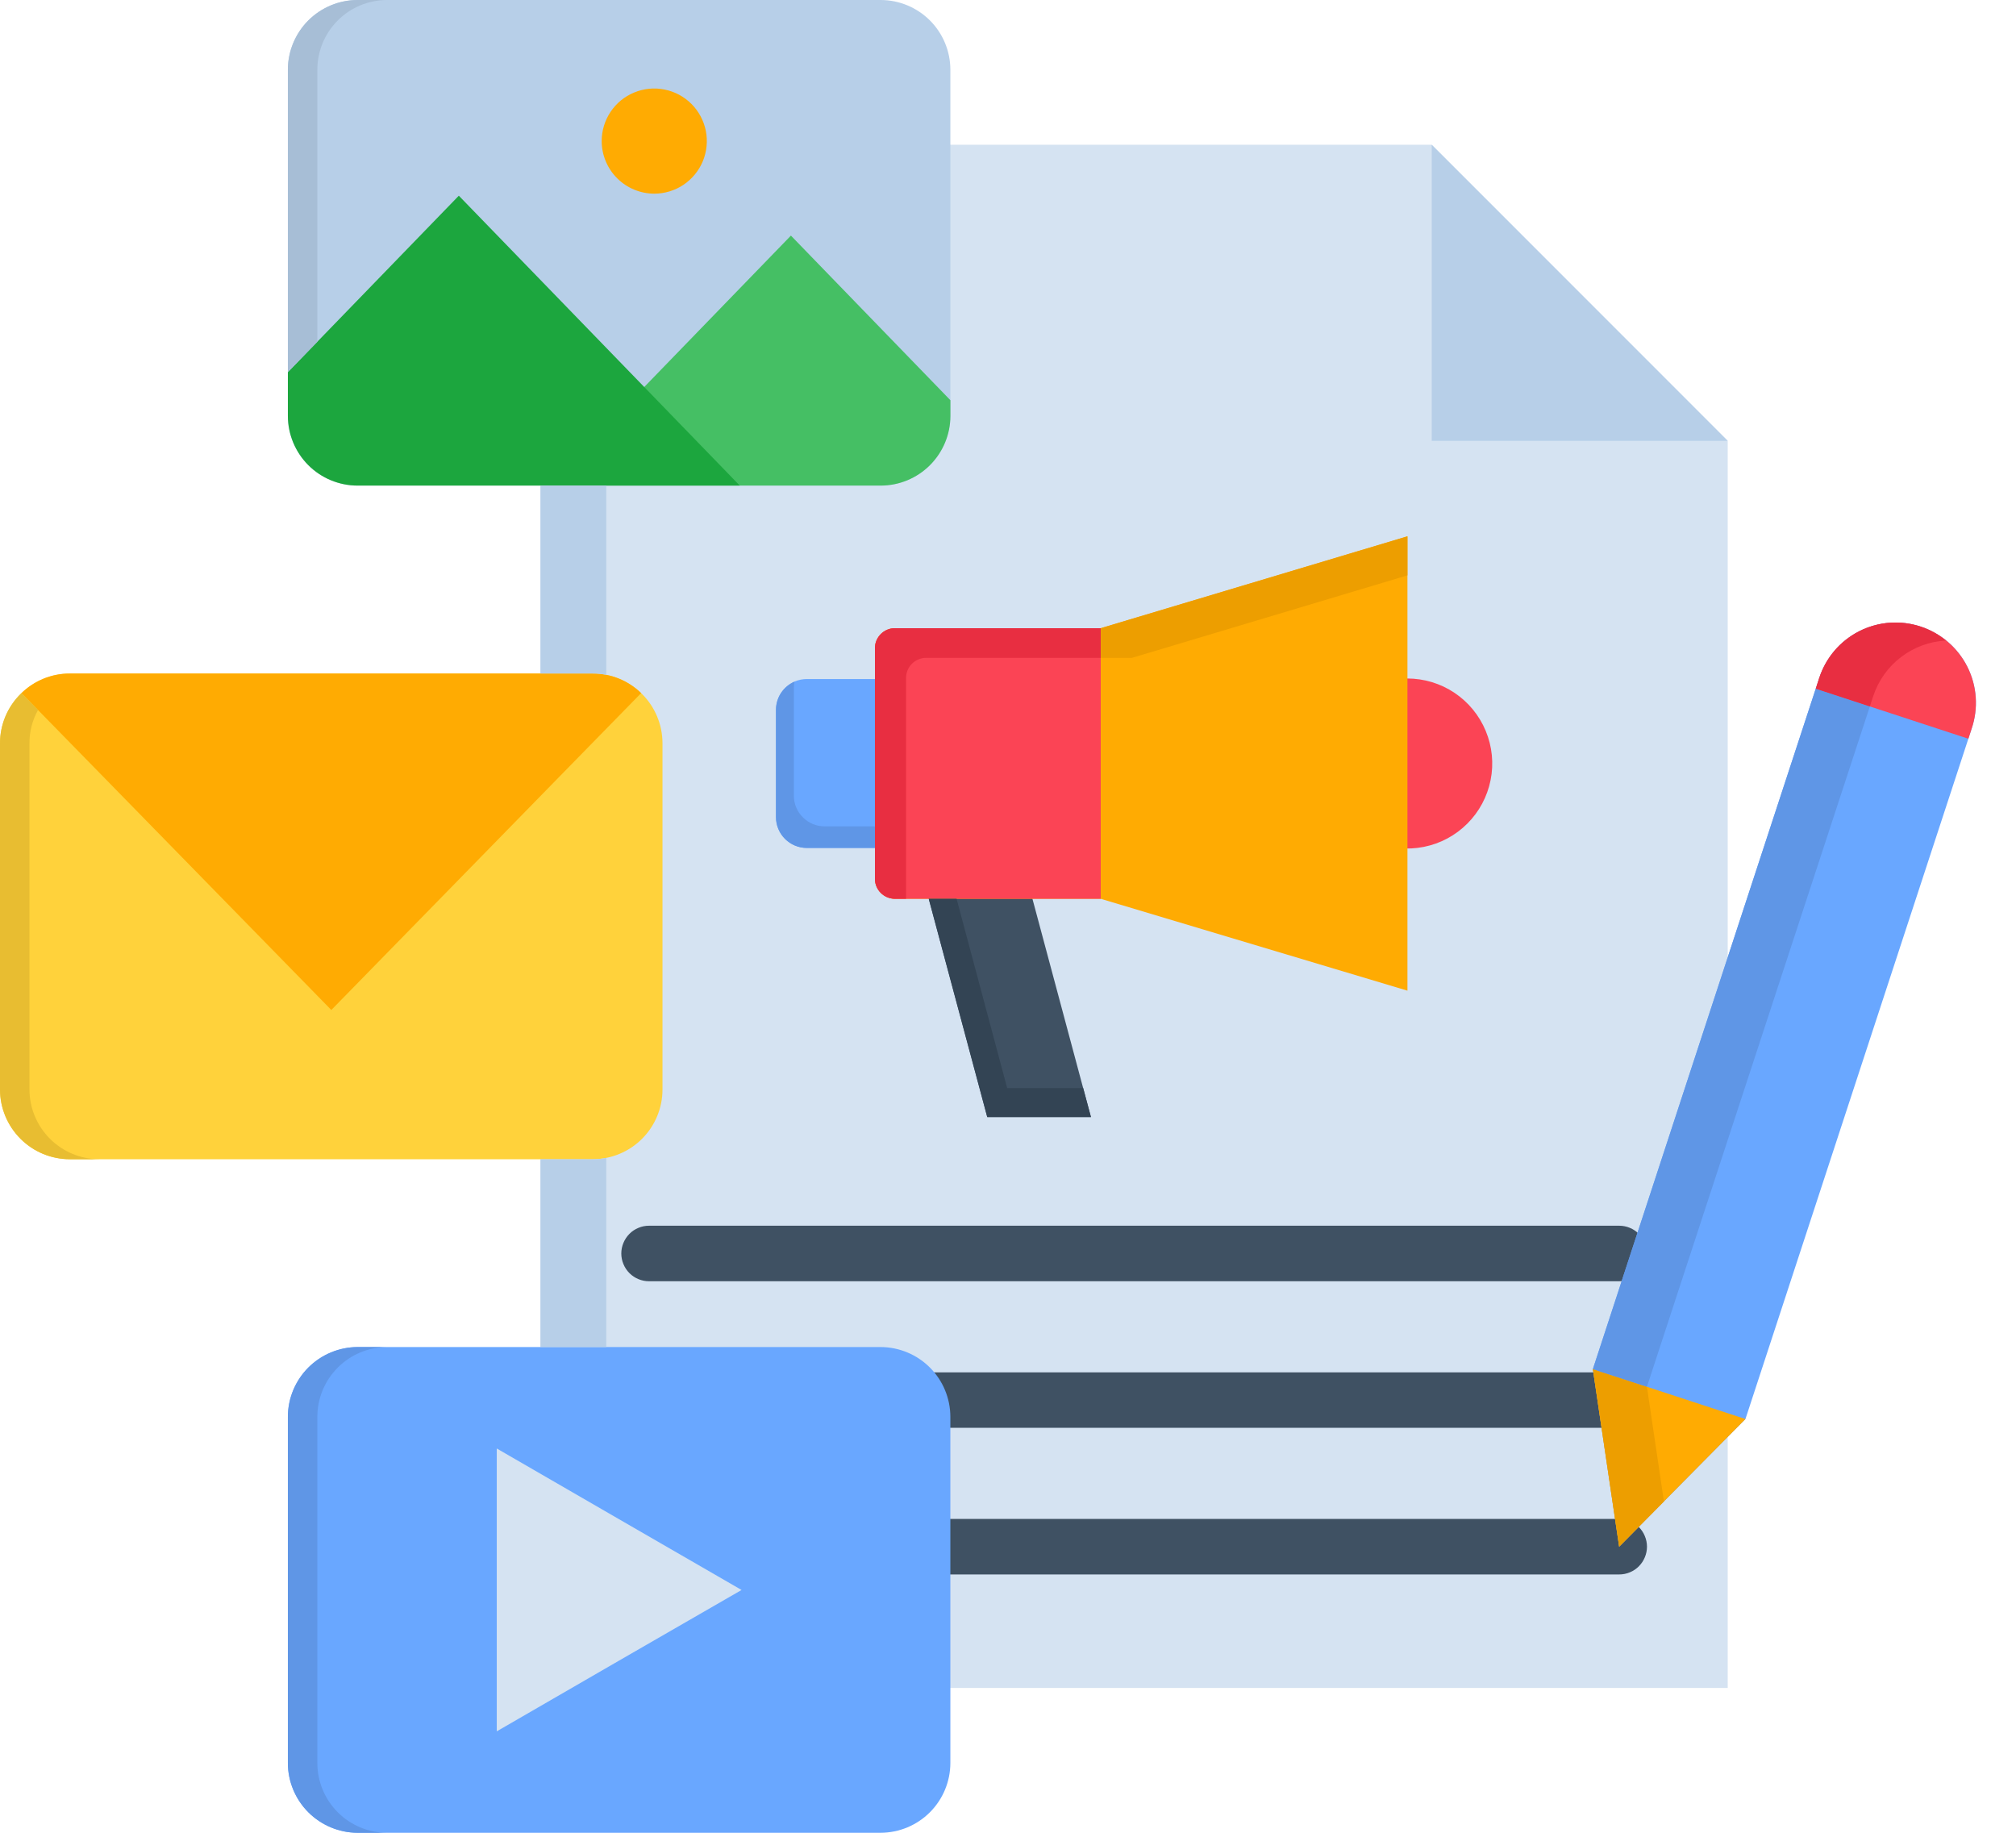 <svg width="44" height="40" viewBox="0 0 44 40" fill="none" xmlns="http://www.w3.org/2000/svg">
<path fill-rule="evenodd" clip-rule="evenodd" d="M11.796 3.159H31.247L37.708 9.621V36.839H11.796V3.159Z" fill="#D5E3F2"/>
<path fill-rule="evenodd" clip-rule="evenodd" d="M31.248 3.159L37.708 9.621H31.248V3.159Z" fill="#B7CFE8"/>
<path fill-rule="evenodd" clip-rule="evenodd" d="M20.109 14.82H17.608C17.43 14.82 17.259 14.891 17.133 15.017C17.007 15.143 16.936 15.314 16.936 15.492V17.834C16.936 18.012 17.007 18.183 17.133 18.308C17.259 18.434 17.43 18.506 17.608 18.506H20.109C20.218 18.506 20.322 18.463 20.398 18.387C20.475 18.311 20.519 18.207 20.519 18.099V15.227C20.519 15.118 20.475 15.015 20.398 14.939C20.322 14.862 20.218 14.819 20.109 14.819V14.82Z" fill="#69A7FF"/>
<path fill-rule="evenodd" clip-rule="evenodd" d="M19.915 18.295L22.028 17.731L23.81 24.38H21.547L19.915 18.295Z" fill="#3F5163"/>
<path fill-rule="evenodd" clip-rule="evenodd" d="M30.713 14.808C31.08 14.808 31.439 14.916 31.744 15.12C32.049 15.324 32.287 15.614 32.427 15.953C32.568 16.292 32.605 16.665 32.533 17.025C32.461 17.385 32.285 17.716 32.025 17.975C31.766 18.235 31.435 18.412 31.075 18.483C30.715 18.555 30.342 18.518 30.003 18.378C29.664 18.237 29.374 17.999 29.17 17.694C28.966 17.389 28.857 17.03 28.857 16.663C28.857 16.419 28.905 16.178 28.998 15.953C29.091 15.728 29.228 15.523 29.401 15.351C29.573 15.178 29.777 15.042 30.003 14.948C30.228 14.855 30.469 14.807 30.713 14.808Z" fill="#FB4455"/>
<path fill-rule="evenodd" clip-rule="evenodd" d="M30.718 11.705L24.024 13.71H19.53C19.415 13.711 19.305 13.757 19.224 13.838C19.142 13.92 19.096 14.03 19.096 14.145V19.181C19.096 19.296 19.142 19.406 19.224 19.488C19.305 19.569 19.415 19.615 19.53 19.616H24.024L30.718 21.621V11.705Z" fill="#FFAB02"/>
<path fill-rule="evenodd" clip-rule="evenodd" d="M24.024 13.71H19.53C19.415 13.711 19.305 13.757 19.224 13.838C19.142 13.92 19.096 14.03 19.096 14.145V19.181C19.096 19.296 19.142 19.407 19.224 19.488C19.305 19.569 19.415 19.615 19.53 19.616H24.024V13.71Z" fill="#FB4455"/>
<path d="M14.167 27.963C14.087 27.963 14.008 27.948 13.935 27.917C13.861 27.887 13.794 27.842 13.738 27.786C13.682 27.73 13.637 27.663 13.607 27.589C13.576 27.516 13.56 27.437 13.56 27.357C13.56 27.277 13.576 27.199 13.607 27.125C13.637 27.052 13.682 26.985 13.738 26.928C13.794 26.872 13.861 26.827 13.935 26.797C14.008 26.766 14.087 26.751 14.167 26.751H35.339C35.5 26.751 35.654 26.815 35.768 26.928C35.882 27.042 35.946 27.196 35.946 27.357C35.946 27.518 35.882 27.672 35.768 27.786C35.654 27.9 35.5 27.963 35.339 27.963H14.167ZM14.167 34.362C14.087 34.362 14.008 34.347 13.935 34.316C13.861 34.286 13.794 34.241 13.738 34.185C13.682 34.128 13.637 34.062 13.607 33.988C13.576 33.914 13.56 33.836 13.56 33.756C13.56 33.676 13.576 33.597 13.607 33.524C13.637 33.45 13.682 33.383 13.738 33.327C13.794 33.271 13.861 33.226 13.935 33.196C14.008 33.165 14.087 33.15 14.167 33.15H35.339C35.419 33.15 35.498 33.165 35.571 33.196C35.645 33.226 35.712 33.271 35.768 33.327C35.824 33.383 35.869 33.45 35.899 33.524C35.93 33.597 35.946 33.676 35.946 33.756C35.946 33.836 35.93 33.914 35.899 33.988C35.869 34.062 35.824 34.128 35.768 34.185C35.712 34.241 35.645 34.286 35.571 34.316C35.498 34.347 35.419 34.362 35.339 34.362H14.167ZM14.167 31.162C14.087 31.163 14.007 31.148 13.933 31.118C13.859 31.088 13.791 31.044 13.734 30.987C13.678 30.931 13.632 30.864 13.601 30.79C13.571 30.716 13.555 30.637 13.555 30.557C13.555 30.477 13.571 30.398 13.601 30.324C13.632 30.25 13.678 30.183 13.734 30.127C13.791 30.07 13.859 30.026 13.933 29.996C14.007 29.966 14.087 29.951 14.167 29.952H35.339C35.419 29.951 35.499 29.966 35.573 29.996C35.647 30.026 35.715 30.07 35.772 30.127C35.829 30.183 35.874 30.25 35.905 30.324C35.935 30.398 35.951 30.477 35.951 30.557C35.951 30.637 35.935 30.716 35.905 30.79C35.874 30.864 35.829 30.931 35.772 30.987C35.715 31.044 35.647 31.088 35.573 31.118C35.499 31.148 35.419 31.163 35.339 31.162H14.167Z" fill="#3F5163"/>
<path fill-rule="evenodd" clip-rule="evenodd" d="M7.803 29.399H19.223C19.626 29.401 20.012 29.562 20.296 29.847C20.581 30.132 20.741 30.518 20.742 30.921V38.478C20.741 38.881 20.581 39.267 20.296 39.552C20.012 39.837 19.626 39.998 19.223 40H7.803C7.4 39.998 7.014 39.837 6.729 39.552C6.445 39.267 6.284 38.881 6.283 38.478V30.921C6.284 30.518 6.445 30.132 6.729 29.847C7.014 29.562 7.4 29.401 7.803 29.399Z" fill="#69A7FF"/>
<path fill-rule="evenodd" clip-rule="evenodd" d="M10.842 37.786V34.701V31.613L13.512 33.157L16.185 34.701L13.512 36.242L10.842 37.786Z" fill="#D5E3F2"/>
<path fill-rule="evenodd" clip-rule="evenodd" d="M7.803 0H19.223C19.626 0.001 20.011 0.162 20.296 0.446C20.581 0.731 20.741 1.117 20.742 1.519V9.079C20.741 9.482 20.581 9.867 20.296 10.152C20.011 10.437 19.626 10.597 19.223 10.598H7.803C7.4 10.597 7.014 10.437 6.729 10.152C6.445 9.867 6.284 9.482 6.283 9.079V1.519C6.284 1.117 6.445 0.731 6.729 0.446C7.014 0.162 7.4 0.001 7.803 0Z" fill="#B7CFE8"/>
<path fill-rule="evenodd" clip-rule="evenodd" d="M11.976 10.598L17.262 5.142L20.743 8.735V9.079C20.742 9.482 20.581 9.867 20.297 10.152C20.012 10.437 19.626 10.597 19.224 10.598H11.976Z" fill="#45BF64"/>
<path fill-rule="evenodd" clip-rule="evenodd" d="M6.283 8.122L10.014 4.271L16.146 10.598H7.803C7.4 10.597 7.014 10.437 6.729 10.152C6.445 9.867 6.284 9.482 6.283 9.079V8.122Z" fill="#1CA63E"/>
<path fill-rule="evenodd" clip-rule="evenodd" d="M14.28 4.227C14.507 4.226 14.729 4.159 14.918 4.033C15.106 3.906 15.253 3.727 15.34 3.518C15.426 3.308 15.449 3.077 15.405 2.855C15.36 2.632 15.251 2.428 15.091 2.268C14.93 2.107 14.726 1.998 14.503 1.954C14.281 1.909 14.05 1.932 13.841 2.019C13.631 2.105 13.452 2.252 13.326 2.441C13.2 2.629 13.132 2.851 13.132 3.078C13.132 3.382 13.253 3.674 13.469 3.89C13.684 4.105 13.976 4.226 14.28 4.227Z" fill="#FFAB02"/>
<path fill-rule="evenodd" clip-rule="evenodd" d="M1.522 14.7H12.94C13.342 14.701 13.728 14.861 14.013 15.146C14.298 15.431 14.458 15.816 14.459 16.219V23.779C14.459 24.182 14.298 24.568 14.014 24.853C13.729 25.138 13.343 25.299 12.94 25.3H1.522C1.118 25.299 0.732 25.139 0.447 24.854C0.162 24.568 0.001 24.182 0 23.779L0 16.219C0.002 15.816 0.163 15.43 0.448 15.146C0.733 14.861 1.119 14.701 1.522 14.7Z" fill="#FFD23B"/>
<path fill-rule="evenodd" clip-rule="evenodd" d="M0.469 15.127L2.31 17.009L7.231 22.043L12.152 17.009L13.993 15.127C13.711 14.853 13.333 14.699 12.94 14.7H1.522C1.129 14.699 0.751 14.853 0.469 15.127H0.469Z" fill="#FFAB02"/>
<path fill-rule="evenodd" clip-rule="evenodd" d="M38.095 30.97L43.034 15.897C43.107 15.678 43.137 15.447 43.121 15.216C43.104 14.985 43.043 14.76 42.939 14.553C42.835 14.347 42.692 14.163 42.517 14.012C42.341 13.861 42.138 13.746 41.918 13.674C41.699 13.602 41.467 13.574 41.236 13.592C41.006 13.61 40.781 13.673 40.575 13.778C40.369 13.884 40.186 14.028 40.036 14.205C39.887 14.381 39.773 14.585 39.703 14.805L34.765 29.88L35.339 33.756L38.095 30.97Z" fill="#69A7FF"/>
<path fill-rule="evenodd" clip-rule="evenodd" d="M42.961 16.123L43.034 15.897C43.108 15.678 43.137 15.447 43.121 15.216C43.105 14.985 43.043 14.76 42.939 14.553C42.836 14.347 42.692 14.163 42.517 14.012C42.342 13.861 42.139 13.746 41.919 13.674C41.699 13.602 41.467 13.574 41.237 13.592C41.006 13.61 40.782 13.673 40.576 13.778C40.37 13.884 40.187 14.028 40.037 14.205C39.887 14.381 39.774 14.585 39.703 14.805L39.63 15.031L42.961 16.123Z" fill="#FB4455"/>
<path fill-rule="evenodd" clip-rule="evenodd" d="M38.095 30.97L34.765 29.88L35.339 33.756L38.095 30.97Z" fill="#FFAB02"/>
<path fill-rule="evenodd" clip-rule="evenodd" d="M12.94 25.3H11.796V29.399H13.232V25.271C13.136 25.291 13.038 25.301 12.94 25.3Z" fill="#B7CFE8"/>
<path fill-rule="evenodd" clip-rule="evenodd" d="M11.796 14.7H12.94C13.038 14.699 13.136 14.709 13.232 14.729V10.598H11.796V14.7Z" fill="#B7CFE8"/>
<path fill-rule="evenodd" clip-rule="evenodd" d="M6.926 7.459V1.519C6.927 1.117 7.087 0.731 7.372 0.446C7.657 0.161 8.043 0.001 8.446 0H7.803C7.4 0.001 7.014 0.162 6.729 0.446C6.445 0.731 6.284 1.117 6.283 1.519V8.122L6.926 7.459Z" fill="#A7BED6"/>
<path fill-rule="evenodd" clip-rule="evenodd" d="M0.643 23.779V16.219C0.642 15.966 0.707 15.716 0.83 15.495L0.469 15.127C0.321 15.267 0.203 15.437 0.122 15.625C0.042 15.812 7.27704e-05 16.015 0 16.219L0 23.779C0.001 24.182 0.162 24.568 0.447 24.853C0.732 25.139 1.118 25.299 1.522 25.3H2.164C1.761 25.299 1.375 25.138 1.09 24.853C0.805 24.568 0.644 24.182 0.643 23.779Z" fill="#E8BD31"/>
<path fill-rule="evenodd" clip-rule="evenodd" d="M6.926 38.478V30.921C6.927 30.518 7.087 30.132 7.372 29.847C7.657 29.561 8.043 29.401 8.446 29.399H7.803C7.4 29.401 7.014 29.562 6.729 29.847C6.445 30.132 6.284 30.518 6.283 30.921V38.478C6.284 38.881 6.445 39.267 6.729 39.552C7.014 39.837 7.4 39.998 7.803 40H8.446C8.043 39.999 7.657 39.838 7.372 39.553C7.087 39.267 6.927 38.881 6.926 38.478Z" fill="#5F96E6"/>
<path fill-rule="evenodd" clip-rule="evenodd" d="M36.316 32.769L35.945 30.266L35.852 30.236L34.978 29.951L34.765 29.88L34.775 29.951L34.954 31.162L35.248 33.15L35.339 33.756L35.764 33.326L36.316 32.769Z" fill="#ED9E00"/>
<path fill-rule="evenodd" clip-rule="evenodd" d="M34.978 29.952L35.852 30.236L35.945 30.266L37.708 24.881L40.81 15.419L39.629 15.031L37.708 20.892L35.739 26.903L35.393 27.961L34.765 29.88L34.978 29.952Z" fill="#5F96E6"/>
<path fill-rule="evenodd" clip-rule="evenodd" d="M39.63 15.031L40.81 15.418L40.884 15.193C40.996 14.854 41.207 14.557 41.49 14.341C41.774 14.124 42.116 13.998 42.472 13.98C42.251 13.8 41.99 13.677 41.711 13.621C41.431 13.565 41.143 13.578 40.87 13.66C40.597 13.741 40.348 13.888 40.144 14.087C39.941 14.287 39.79 14.533 39.703 14.805L39.63 15.031Z" fill="#E82E41"/>
<path fill-rule="evenodd" clip-rule="evenodd" d="M19.775 18.506V14.793C19.776 14.677 19.822 14.567 19.904 14.485C19.986 14.404 20.097 14.358 20.212 14.358H24.024V13.71H19.53C19.415 13.711 19.305 13.757 19.224 13.838C19.142 13.92 19.096 14.03 19.096 14.145V19.181C19.096 19.296 19.142 19.407 19.224 19.488C19.305 19.569 19.415 19.615 19.53 19.616H19.775V18.506Z" fill="#E82E41"/>
<path fill-rule="evenodd" clip-rule="evenodd" d="M24.024 14.358H24.704L30.718 12.557V11.705L24.024 13.71V14.358Z" fill="#ED9E00"/>
<path fill-rule="evenodd" clip-rule="evenodd" d="M19.095 18.035H17.996C17.818 18.035 17.648 17.964 17.523 17.838C17.397 17.713 17.326 17.543 17.326 17.365V15.024C17.326 14.974 17.331 14.925 17.34 14.877C17.22 14.929 17.118 15.015 17.046 15.124C16.974 15.233 16.936 15.361 16.936 15.492V17.834C16.936 18.012 17.007 18.183 17.133 18.309C17.259 18.435 17.43 18.506 17.608 18.506H19.095V18.035Z" fill="#5F96E6"/>
<path fill-rule="evenodd" clip-rule="evenodd" d="M20.878 19.616H20.271L21.548 24.38H23.811L23.641 23.747H21.982L20.878 19.616Z" fill="#334454"/>
</svg>
